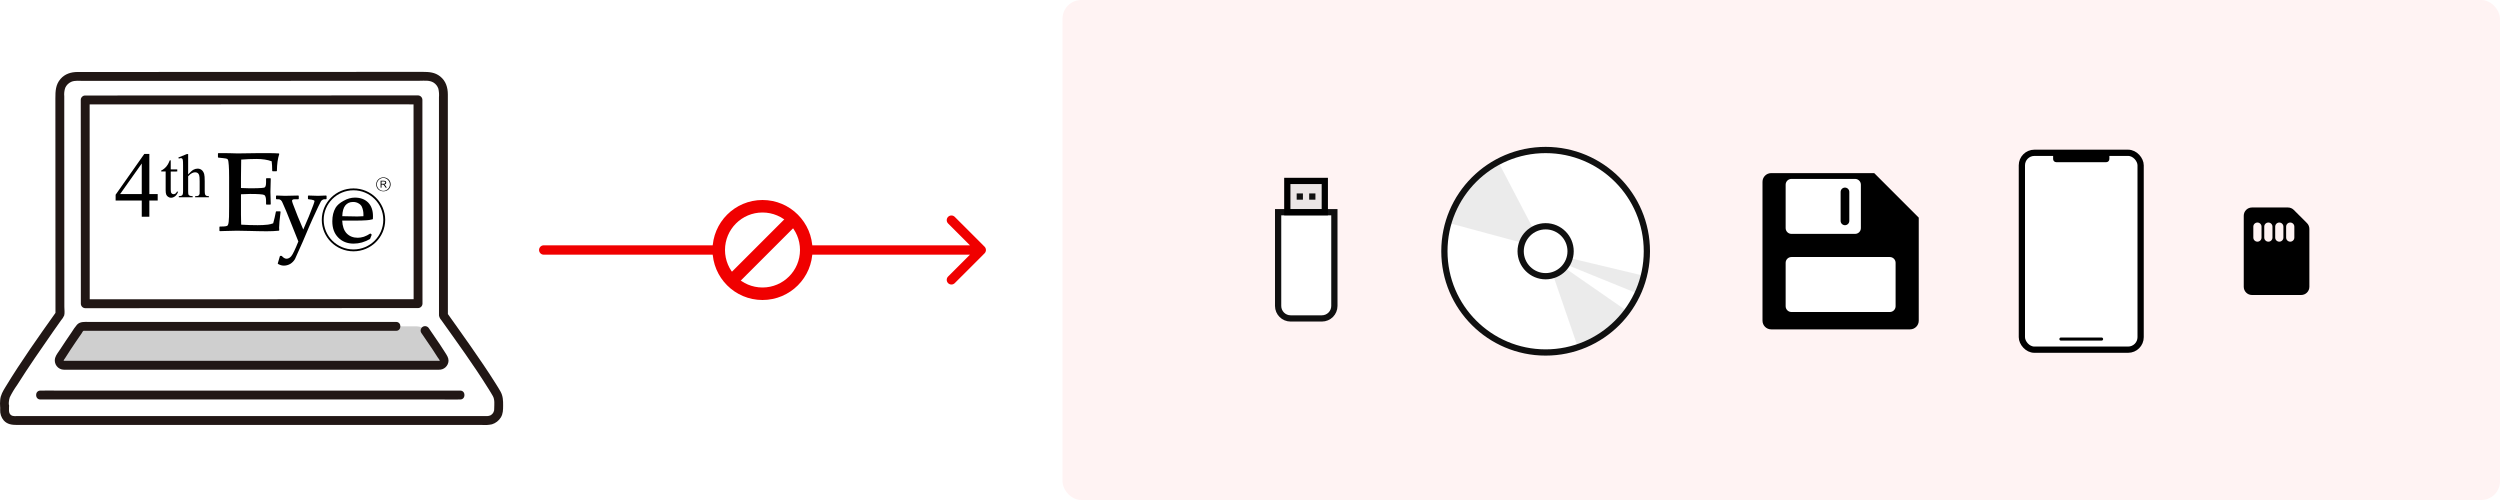 <svg width="800" height="160" viewBox="0 0 800 160" fill="none" xmlns="http://www.w3.org/2000/svg">
<rect width="800" height="160" fill="white"/>
<rect x="340" width="460" height="160" rx="6" fill="#F00000" fill-opacity="0.05"/>
<g clip-path="url(#clip0_891_30637)">
<path d="M19.163 84.115C19.156 66.93 19.147 44.152 19.142 29.612C19.142 28.936 19.274 28.266 19.532 27.641C19.79 27.016 20.168 26.448 20.645 25.97C21.122 25.491 21.688 25.112 22.311 24.853C22.935 24.594 23.603 24.461 24.277 24.462C46.403 24.455 110.514 24.433 136.748 24.424C137.423 24.423 138.091 24.556 138.714 24.815C139.338 25.073 139.905 25.453 140.382 25.931C140.859 26.41 141.238 26.978 141.496 27.603C141.754 28.228 141.887 28.898 141.887 29.575C141.887 49.08 141.895 80.761 141.903 100.944C145.965 106.673 154.683 118.719 158.944 126.019C159.367 126.744 159.588 127.57 159.586 128.411C159.586 129.155 159.571 130.057 159.571 130.988C159.57 131.936 159.193 132.844 158.525 133.514C157.856 134.183 156.95 134.56 156.005 134.56H4.45C4.059 134.56 3.673 134.483 3.312 134.333C2.951 134.183 2.623 133.964 2.347 133.687C2.071 133.41 1.852 133.082 1.702 132.72C1.553 132.358 1.476 131.971 1.476 131.579C1.476 126.979 1.459 132.929 1.459 128.417C1.457 127.573 1.68 126.744 2.104 126.015C6.412 118.636 15.164 106.207 19.17 100.568C19.168 96.407 19.166 90.668 19.163 84.115Z" fill="white"/>
<path d="M133.474 104.438C133.974 104.438 134.468 104.559 134.911 104.792C135.355 105.024 135.736 105.361 136.022 105.773C137.955 108.541 140.034 111.601 141.881 114.584C142.022 114.811 142.101 115.072 142.108 115.339C142.115 115.607 142.05 115.872 141.921 116.106C141.792 116.34 141.603 116.536 141.373 116.672C141.143 116.808 140.881 116.88 140.614 116.88H20.433C20.167 116.881 19.905 116.81 19.676 116.675C19.446 116.541 19.256 116.347 19.126 116.114C18.996 115.881 18.931 115.618 18.936 115.351C18.942 115.084 19.018 114.824 19.157 114.596C21.009 111.606 23.093 108.537 25.031 105.761C25.317 105.351 25.698 105.016 26.141 104.785C26.584 104.554 27.076 104.434 27.575 104.435C49.751 104.435 111.301 104.435 133.477 104.435" fill="#CFCFCF"/>
<path d="M27.265 31.987C27.273 49.727 27.293 97.197 27.293 97.197C45.282 97.189 116.325 97.165 133.78 97.16C133.772 77.976 133.76 48.063 133.753 31.953C133.753 31.953 42.967 31.984 27.265 31.987Z" fill="white"/>
<path d="M20.583 84.115L20.571 52.666C20.571 47.612 20.569 42.559 20.565 37.505C20.565 35.284 20.565 33.063 20.565 30.842C20.473 29.913 20.58 28.976 20.879 28.092C21.256 27.254 21.925 26.583 22.76 26.204C23.941 25.67 25.445 25.886 26.712 25.885H30.672H40.076L63.114 25.878L88.973 25.869L113.912 25.856L134.254 25.848C135.734 25.848 137.39 25.607 138.712 26.409C139.449 26.861 140.003 27.561 140.274 28.384C140.483 29.293 140.548 30.23 140.467 31.16C140.467 35.587 140.467 40.013 140.467 44.439C140.467 54.547 140.469 64.655 140.473 74.763C140.473 79.688 140.475 84.612 140.478 89.536C140.478 91.8 140.478 94.064 140.478 96.328C140.478 97.389 140.478 98.451 140.478 99.513C140.478 99.987 140.446 100.472 140.478 100.944C140.574 101.5 140.83 102.016 141.215 102.428C146.331 109.618 151.539 116.769 156.213 124.26C156.723 125.077 157.247 125.894 157.713 126.737C158.373 127.931 158.157 129.364 158.147 130.679C158.187 131.103 158.108 131.53 157.92 131.912C157.732 132.294 157.442 132.616 157.082 132.842C156.591 133.085 156.042 133.187 155.497 133.136H5.867C5.156 133.136 4.226 133.284 3.608 132.889C2.543 132.207 2.967 130.784 2.892 129.716C2.786 128.204 0.466 127.675 0.102 129.337C0.067 129.631 0.048 129.927 0.043 130.224H2.884C2.73 129.195 2.811 128.145 3.12 127.153C3.793 125.778 4.581 124.462 5.474 123.22C7.316 120.291 9.232 117.409 11.173 114.545C13.094 111.711 15.039 108.893 17.009 106.091C17.837 104.911 18.667 103.732 19.499 102.556C19.929 102.078 20.281 101.535 20.543 100.946C20.766 100.135 20.593 99.043 20.592 98.209L20.587 84.115C20.587 82.282 17.747 82.279 17.747 84.115C17.747 89.599 17.749 95.083 17.753 100.568L17.947 99.849C12.363 107.712 6.742 115.603 1.739 123.856C0.938 125.171 0.185 126.423 0.059 127.996C-0.012 128.737 -0.017 129.482 0.043 130.224C0.043 130.601 0.192 130.964 0.459 131.231C0.725 131.498 1.086 131.648 1.463 131.648C1.839 131.648 2.201 131.498 2.467 131.231C2.733 130.964 2.883 130.601 2.883 130.224C2.91 129.99 3.001 129.365 2.842 130.094L0.051 129.716C0.085 130.184 0.056 130.665 0.056 131.133C-0.012 132.377 0.4 133.6 1.208 134.547C2.333 135.802 3.837 135.984 5.41 135.984H154.259C155.32 136.07 156.389 136 157.43 135.776C158.603 135.414 159.607 134.64 160.256 133.595C160.991 132.409 160.987 131.125 160.998 129.775C161.012 128.181 160.964 126.73 160.17 125.3C159.669 124.397 159.108 123.52 158.56 122.647C157.331 120.684 156.054 118.749 154.76 116.827C152.031 112.775 149.216 108.782 146.386 104.801C145.3 103.276 144.215 101.75 143.131 100.225L143.325 100.944C143.321 91.664 143.318 82.384 143.316 73.105C143.312 63.154 143.31 53.205 143.31 43.255C143.31 38.925 143.31 34.594 143.31 30.263C143.31 28.003 142.682 25.914 140.854 24.458C139.183 23.128 137.331 23 135.29 23L115.644 23.007L91.248 23.015L65.637 23.024L42.34 23.032L24.83 23.037C22.743 23.037 20.78 23.635 19.367 25.261C17.781 27.086 17.722 29.178 17.722 31.471L17.728 45.491L17.74 76.926C17.74 79.323 17.741 81.72 17.743 84.116C17.744 85.948 20.584 85.951 20.583 84.115Z" fill="#211715"/>
<path d="M25.845 31.987L25.859 61.875C25.863 71.646 25.868 81.418 25.872 91.19C25.872 93.192 25.872 95.194 25.872 97.196C25.878 97.572 26.029 97.931 26.294 98.197C26.559 98.463 26.918 98.615 27.293 98.62L43.135 98.614L66.276 98.607L92.017 98.598L115.702 98.59L132.412 98.585H133.776C134.151 98.58 134.509 98.428 134.774 98.162C135.04 97.896 135.191 97.537 135.196 97.161L135.186 71.315C135.182 62.309 135.178 53.303 135.174 44.296L135.169 31.953C135.164 31.577 135.012 31.218 134.747 30.952C134.482 30.686 134.124 30.534 133.749 30.529L124.584 30.532L102.042 30.54L73.634 30.549L46.678 30.557C40.623 30.557 34.568 30.559 28.512 30.563H27.265C25.438 30.563 25.435 33.411 27.265 33.411L43.837 33.406L70.187 33.398L98.81 33.389L122.401 33.381H130.024C131.207 33.381 132.42 33.462 133.6 33.381C133.651 33.377 133.702 33.381 133.753 33.381L132.333 31.957C132.336 39.842 132.34 47.726 132.343 55.61C132.347 64.82 132.351 74.031 132.355 83.242L132.36 97.164L133.78 95.74L118.189 95.744L95.175 95.752L69.439 95.761L45.64 95.769L28.696 95.775H27.293L28.713 97.2C28.707 91.463 28.705 85.727 28.706 79.99L28.692 47.09C28.69 42.056 28.688 37.023 28.686 31.989C28.685 30.154 25.845 30.151 25.845 31.987Z" fill="#211715"/>
<path d="M134.796 106.495C136.011 108.237 137.212 109.988 138.382 111.76C138.951 112.622 139.511 113.489 140.064 114.362C140.218 114.606 140.62 115.105 140.687 115.281C140.733 115.399 140.695 115.459 140.603 115.479C140.565 115.489 140.248 115.459 140.144 115.459H21.203C20.961 115.459 20.661 115.462 20.441 115.465C20.433 115.465 20.339 115.301 20.357 115.465C20.331 115.231 20.666 114.871 20.831 114.606C21.988 112.766 23.19 110.953 24.414 109.156C24.984 108.321 25.558 107.488 26.138 106.658C26.269 106.469 26.485 105.977 26.692 105.875C26.881 105.837 27.076 105.834 27.268 105.864H47.688H84.654H126.753C128.581 105.864 128.583 103.015 126.753 103.015H54.43H38.026H28.399C27.09 103.015 25.64 102.846 24.646 103.899C24.006 104.668 23.424 105.485 22.905 106.341C22.267 107.265 21.636 108.192 21.012 109.123C20.431 109.989 19.857 110.86 19.29 111.737C18.727 112.608 17.922 113.551 17.633 114.563C17.514 114.999 17.497 115.457 17.582 115.902C17.667 116.346 17.852 116.765 18.124 117.126C18.395 117.488 18.745 117.782 19.148 117.987C19.55 118.192 19.994 118.302 20.445 118.309C21.323 118.342 22.208 118.309 23.086 118.309H139.274C139.657 118.309 140.04 118.314 140.423 118.309C140.813 118.326 141.204 118.266 141.571 118.132C141.939 117.999 142.277 117.793 142.565 117.528C142.853 117.264 143.087 116.944 143.252 116.589C143.418 116.233 143.512 115.849 143.529 115.457C143.539 114.478 143.02 113.722 142.517 112.925C141.964 112.052 141.404 111.185 140.835 110.324C139.665 108.551 138.464 106.8 137.248 105.058C137.052 104.74 136.74 104.509 136.379 104.414C136.017 104.319 135.633 104.367 135.306 104.547C134.983 104.74 134.749 105.053 134.653 105.417C134.558 105.782 134.609 106.169 134.796 106.496V106.495Z" fill="#211715"/>
<path d="M147.261 124.988H18.39C16.646 124.988 14.899 124.953 13.155 124.988C13.079 124.988 13.004 124.988 12.929 124.988C11.101 124.988 11.098 127.837 12.929 127.837H141.8C143.543 127.837 145.292 127.872 147.035 127.837C147.11 127.837 147.186 127.837 147.261 127.837C149.088 127.837 149.091 124.988 147.261 124.988Z" fill="#211715"/>
</g>
<g clip-path="url(#clip1_891_30637)">
<path fill-rule="evenodd" clip-rule="evenodd" d="M113.116 60.291C107.517 60.291 102.972 64.801 102.972 70.357C102.972 75.913 107.517 80.421 113.116 80.421C118.716 80.421 123.261 75.913 123.261 70.357C123.261 64.801 118.716 60.291 113.116 60.291ZM113.116 79.821C107.851 79.821 103.578 75.581 103.578 70.357C103.578 65.133 107.851 60.893 113.116 60.893C118.381 60.893 122.654 65.133 122.654 70.357C122.654 75.581 118.381 79.821 113.116 79.821Z" fill="black"/>
<path fill-rule="evenodd" clip-rule="evenodd" d="M50.461 62.105V64.16H47.79V69.359H45.363V64.16H37V62.31C40.059 57.963 43.119 53.609 46.178 49.255H47.79V62.105H50.461ZM45.363 62.105V52.316C43.053 55.574 40.742 58.839 38.433 62.105H45.363Z" fill="black"/>
<path fill-rule="evenodd" clip-rule="evenodd" d="M54.635 51.297V54.217H56.721V54.876C56.03 54.883 55.334 54.889 54.635 54.896V60.657C54.635 61.241 54.714 61.632 54.875 61.836C55.056 62.035 55.256 62.137 55.513 62.137C55.734 62.137 55.958 62.073 56.16 61.932C56.353 61.798 56.495 61.593 56.618 61.337H56.998C56.779 61.971 56.443 62.451 56.037 62.791C55.617 63.104 55.172 63.283 54.733 63.283C54.437 63.283 54.133 63.206 53.849 63.008C53.572 62.854 53.352 62.611 53.216 62.31C53.074 61.996 53.01 61.516 53.01 60.876V54.876H51.591V54.556C51.944 54.421 52.313 54.179 52.694 53.839C53.074 53.525 53.41 53.109 53.688 52.649C53.849 52.405 54.069 51.95 54.333 51.297H54.635ZM60.206 49.306V55.811C60.927 55.037 61.509 54.518 61.928 54.3C62.348 54.084 62.767 53.961 63.212 53.961C63.709 53.961 64.154 54.096 64.511 54.376C64.877 54.659 65.155 55.094 65.335 55.69C65.452 56.113 65.51 56.868 65.51 57.975V61.119C65.51 61.676 65.555 62.055 65.651 62.272C65.716 62.432 65.833 62.553 65.981 62.631C66.136 62.726 66.413 62.764 66.833 62.764V63.13H62.451V62.764H62.651C63.071 62.764 63.348 62.713 63.528 62.592C63.69 62.451 63.794 62.272 63.871 62.035C63.89 61.913 63.89 61.618 63.89 61.119V57.956C63.89 56.983 63.833 56.349 63.728 56.048C63.633 55.747 63.47 55.51 63.25 55.356C63.032 55.216 62.767 55.133 62.451 55.133C62.129 55.133 61.786 55.216 61.444 55.395C61.101 55.555 60.682 55.888 60.206 56.406V61.119C60.206 61.715 60.245 62.092 60.302 62.253C60.379 62.386 60.502 62.514 60.682 62.611C60.863 62.713 61.186 62.764 61.65 62.764V63.13H57.218V62.764C57.617 62.764 57.915 62.713 58.16 62.592C58.282 62.528 58.385 62.386 58.463 62.214C58.541 62.035 58.58 61.676 58.58 61.119V53.065C58.58 52.052 58.559 51.432 58.501 51.195C58.463 50.977 58.385 50.817 58.282 50.741C58.18 50.639 58.043 50.599 57.875 50.599C57.74 50.599 57.521 50.657 57.218 50.76C57.172 50.644 57.128 50.522 57.076 50.401C57.973 50.036 58.869 49.671 59.767 49.306H60.206Z" fill="black"/>
<path fill-rule="evenodd" clip-rule="evenodd" d="M117.806 64.805C116.754 63.762 115.326 63.234 113.559 63.234C112.355 63.234 111.137 63.582 109.94 64.268C108.749 64.911 107.864 65.683 107.383 66.497C106.68 67.71 106.34 69.121 106.34 70.812C106.34 73.014 106.954 74.71 108.217 75.996C109.474 77.297 111.133 77.957 113.146 77.957C114.063 77.957 114.939 77.835 115.829 77.586C116.797 77.295 117.602 76.949 118.362 76.497C118.396 76.477 118.423 76.447 118.437 76.409L118.92 75.195C118.948 75.124 118.929 75.041 118.869 74.994L118.629 74.785C118.568 74.733 118.474 74.724 118.407 74.771C117.814 75.175 117.153 75.507 116.441 75.761C115.723 75.98 115.092 76.083 114.464 76.083C113.004 76.083 111.805 75.6 110.901 74.648C110.052 73.743 109.586 72.376 109.502 70.6H112.966C115.074 70.6 116.378 70.565 117.324 70.484C117.837 70.461 118.451 70.363 119.19 70.185C119.268 70.167 119.325 70.101 119.326 70.021L119.353 69.158C119.353 67.32 118.831 65.857 117.806 64.805ZM116.296 69.186C115.582 69.242 114.952 69.271 114.346 69.271C112.756 69.271 111.176 69.24 109.53 69.18C109.576 67.641 109.897 66.479 110.498 65.745C111.101 65.002 111.933 64.627 112.966 64.627C113.663 64.627 114.226 64.771 114.737 65.081C115.238 65.356 115.603 65.736 115.802 66.185C116.125 66.929 116.296 67.74 116.296 68.528V69.186ZM104.313 62.567C103.396 62.631 102.544 62.664 101.783 62.664C101.016 62.664 100.076 62.634 98.733 62.567C98.684 62.565 98.636 62.583 98.6 62.616C98.565 62.651 98.545 62.696 98.545 62.745V63.578C98.545 63.666 98.61 63.741 98.698 63.754L99.778 63.902C100.351 64.007 100.648 64.162 100.648 64.359C100.648 64.51 100.445 65.082 100.232 65.689C99.418 67.906 98.4 70.386 97.048 73.449C95.809 70.603 94.682 67.822 93.704 65.181C93.516 64.656 93.449 64.341 93.449 64.231C93.449 64.131 93.484 64.034 93.652 63.892C93.713 63.844 93.896 63.755 94.348 63.755H95.426C95.525 63.755 95.606 63.676 95.606 63.578V62.745C95.606 62.697 95.586 62.652 95.552 62.617C95.516 62.584 95.47 62.566 95.421 62.567L94.855 62.583L91.193 62.664C90.501 62.664 89.7 62.635 88.512 62.567C88.464 62.565 88.415 62.583 88.379 62.616C88.344 62.65 88.322 62.696 88.322 62.745V63.578C88.322 63.676 88.404 63.755 88.501 63.755H89.096C89.708 63.755 90.154 64.157 90.457 64.983C90.462 64.993 91.576 67.547 91.576 67.547C91.575 67.544 92.743 70.439 92.743 70.439L92.918 70.873C93.884 73.234 94.764 75.44 95.472 77.265C94.45 79.833 93.682 81.426 93.191 81.999C92.746 82.519 92.221 82.793 91.677 82.793C91.455 82.793 91.217 82.723 90.95 82.578C90.72 82.451 90.465 82.234 90.19 81.935C90.155 81.899 90.108 81.879 90.057 81.879H89.728C89.648 81.879 89.577 81.93 89.555 82.007L88.898 84.267C88.873 84.35 88.914 84.44 88.993 84.477L89.132 84.543C89.387 84.665 89.648 84.792 89.924 84.871C90.237 84.959 90.527 85 90.837 85C91.53 85 92.188 84.827 92.848 84.473C93.492 84.076 93.992 83.569 94.387 82.915C94.579 82.562 95.462 80.591 96.874 77.363C98.721 72.989 99.636 70.871 100.027 70.05C101.553 66.703 102.43 64.861 102.709 64.415C102.854 64.198 103.015 64.048 103.209 63.946C103.428 63.818 103.629 63.755 103.815 63.755H104.325C104.424 63.755 104.505 63.676 104.505 63.578V62.745C104.505 62.696 104.485 62.649 104.447 62.615C104.411 62.581 104.362 62.564 104.313 62.567Z" fill="black"/>
<path fill-rule="evenodd" clip-rule="evenodd" d="M121.794 60.062V57.834H122.787C122.987 57.834 123.141 57.854 123.244 57.892C123.349 57.931 123.433 58.007 123.497 58.103C123.562 58.206 123.588 58.321 123.588 58.443C123.588 58.603 123.542 58.737 123.439 58.846C123.337 58.949 123.173 59.019 122.962 59.05C123.039 59.089 123.097 59.122 123.136 59.16C123.22 59.238 123.303 59.34 123.382 59.454C123.51 59.653 123.639 59.858 123.775 60.062H123.401C123.303 59.909 123.206 59.755 123.103 59.602C123.013 59.467 122.941 59.364 122.891 59.294C122.831 59.224 122.78 59.173 122.735 59.141C122.69 59.115 122.645 59.097 122.6 59.083C122.568 59.076 122.51 59.076 122.438 59.076H122.089V60.062H121.794ZM122.089 58.821H122.729C122.864 58.821 122.974 58.807 123.052 58.776C123.123 58.75 123.18 58.705 123.22 58.647C123.265 58.584 123.283 58.514 123.283 58.443C123.283 58.334 123.244 58.251 123.167 58.18C123.09 58.116 122.967 58.078 122.8 58.078H122.089V58.821Z" fill="black"/>
<path fill-rule="evenodd" clip-rule="evenodd" d="M120.381 59C120.381 60.19 121.239 61.202 122.709 61.222C124.116 61.222 125 60.178 125 59C125 57.693 123.941 56.753 122.677 56.753C121.477 56.753 120.381 57.726 120.381 59ZM120.592 59C120.592 60.146 121.529 61.075 122.684 61.075C123.838 61.075 124.769 60.089 124.769 59C124.775 58.007 123.845 56.938 122.684 56.932C121.612 56.918 120.592 57.854 120.592 59Z" fill="black"/>
<path fill-rule="evenodd" clip-rule="evenodd" d="M89.782 67.827C89.79 67.776 89.775 67.724 89.74 67.685C89.706 67.647 89.656 67.626 89.605 67.626H88.457C88.37 67.626 88.297 67.686 88.281 67.771C88.046 69.033 87.754 70.272 87.417 71.461C86.857 71.67 86.288 71.816 85.725 71.884C84.72 71.999 83.655 72.056 82.468 72.056C80.787 72.056 79.051 72.002 77.173 71.892C77.146 71.346 77.111 70.309 77.111 68.687V62.164C78.162 62.099 79.089 62.065 79.996 62.065C82.633 62.065 84.166 62.176 84.554 62.395C84.939 62.601 85.14 63.261 85.14 64.301V65.294C85.14 65.392 85.222 65.471 85.32 65.471H86.463C86.511 65.471 86.557 65.452 86.592 65.416C86.627 65.382 86.644 65.334 86.642 65.285C86.569 63.759 86.532 62.45 86.532 61.394C86.532 60.397 86.568 59.03 86.642 57.214C86.644 57.166 86.627 57.119 86.592 57.083C86.557 57.049 86.511 57.029 86.463 57.029H85.32C85.222 57.029 85.14 57.109 85.14 57.207V58.34C85.14 59.267 84.98 59.825 84.66 59.996C84.508 60.073 83.741 60.256 79.996 60.256C79.134 60.256 78.182 60.224 77.111 60.162V56.829C77.111 56.832 77.112 56.742 77.112 56.742L77.143 54.167C77.181 53.13 77.181 52.085 77.181 51.068C78.857 50.937 80.49 50.867 82.03 50.867C83.99 50.867 85.594 51.113 86.937 51.61C87.044 52.46 87.104 53.496 87.104 54.627C87.104 54.725 87.183 54.805 87.282 54.805H88.431C88.529 54.805 88.609 54.726 88.611 54.629C88.636 52.505 88.884 50.722 89.35 49.33C89.368 49.278 89.359 49.22 89.328 49.175C89.297 49.129 89.246 49.099 89.191 49.096C88.162 49.031 87.083 49 85.889 49H82.708L76.039 49.095L74.003 49.037L73.686 49.026C73.683 49.025 71.823 49 71.823 49H69.924C69.824 49 69.744 49.081 69.744 49.178V50.267C69.744 50.357 69.812 50.434 69.903 50.443L71.261 50.584C72.144 50.66 72.564 50.777 72.683 50.84C72.835 50.96 72.929 51.071 72.977 51.19C73.031 51.318 73.137 51.874 73.21 52.904C73.284 53.846 73.318 55.093 73.318 56.713V66.178C73.318 68.909 73.28 70.299 73.18 70.972C73.095 71.808 72.877 72.118 72.75 72.232C72.549 72.349 72.073 72.485 70.93 72.485H70.395C70.295 72.485 70.216 72.565 70.216 72.663V73.79C70.216 73.838 70.235 73.884 70.27 73.919C70.306 73.952 70.352 73.969 70.4 73.968L71.708 73.926C73.334 73.873 74.737 73.827 75.814 73.827C76.824 73.827 78.248 73.862 80.053 73.908L82.496 73.968L85.247 74.006C86.783 74.006 88.04 73.95 89.2 73.826C89.293 73.816 89.364 73.731 89.358 73.636L89.314 72.865C89.314 71.944 89.481 70.152 89.782 67.827Z" fill="black"/>
</g>
<path d="M174 78.5C173.172 78.5 172.5 79.172 172.5 80C172.5 80.828 173.172 81.5 174 81.5L174 78.5ZM315.061 81.061C315.646 80.475 315.646 79.525 315.061 78.939L305.515 69.393C304.929 68.808 303.979 68.808 303.393 69.393C302.808 69.979 302.808 70.929 303.393 71.515L311.879 80L303.393 88.485C302.808 89.071 302.808 90.021 303.393 90.607C303.979 91.192 304.929 91.192 305.515 90.607L315.061 81.061ZM174 81.5L314 81.5L314 78.5L174 78.5L174 81.5Z" fill="#F00000"/>
<circle cx="244" cy="80" r="14" fill="white" stroke="#F00000" stroke-width="4"/>
<rect x="251.778" y="69.393" width="4" height="26" transform="rotate(45 251.778 69.393)" fill="#F00000"/>
<path d="M409 67.898H427V97.898C427 100.107 425.209 101.898 423 101.898H413C410.791 101.898 409 100.107 409 97.898V67.898Z" fill="white" stroke="#101010" stroke-width="2"/>
<rect x="411.937" y="57.898" width="12" height="10" fill="#D9D9D9" fill-opacity="0.5" stroke="black" stroke-width="2"/>
<rect x="414.937" y="61.898" width="2" height="2" fill="#101010"/>
<rect x="418.937" y="61.898" width="2" height="2" fill="#101010"/>
<circle cx="494.602" cy="80.398" r="33.398" fill="white"/>
<path d="M463.773 71.406L487.537 77.829L490.919 73.754L479.735 52.357C479.735 52.357 466.342 58.561 463.773 71.406Z" fill="#D9D9D9" fill-opacity="0.5"/>
<path d="M519.854 98.98L500.258 85.4L497.13 88.462L504.983 111.292C504.983 111.292 514.512 108.658 519.854 98.98Z" fill="#D9D9D9" fill-opacity="0.5"/>
<path d="M525.431 88.106L501.405 82.37L500.684 84.454L523.215 93.605C523.215 93.605 525.595 91.56 525.431 88.106Z" fill="#D9D9D9" fill-opacity="0.5"/>
<circle cx="494.602" cy="80.398" r="32.398" stroke="#101010" stroke-width="2"/>
<circle cx="494.602" cy="80.398" r="7.992" stroke="#101010" stroke-width="2"/>
<path d="M599.755 55.398H566.778C565.244 55.398 564 56.642 564 58.176V102.621C564 104.155 565.244 105.398 566.778 105.398H611.222C612.756 105.398 614 104.155 614 102.621V69.644L599.755 55.398Z" fill="black"/>
<path d="M571.407 84.102C571.407 83.079 572.237 82.25 573.259 82.25H604.741C605.763 82.25 606.593 83.079 606.593 84.102V97.991C606.593 99.014 605.763 99.843 604.741 99.843H573.259C572.237 99.843 571.407 99.014 571.407 97.991V84.102Z" fill="white"/>
<path d="M571.407 59.102C571.407 58.079 572.237 57.25 573.259 57.25H593.63C594.652 57.25 595.481 58.079 595.481 59.102V72.991C595.481 74.014 594.652 74.843 593.63 74.843H573.259C572.237 74.843 571.407 74.014 571.407 72.991V59.102Z" fill="white"/>
<path d="M589 61.417C589 60.65 589.622 60.028 590.389 60.028C591.156 60.028 591.778 60.65 591.778 61.417V70.676C591.778 71.443 591.156 72.065 590.389 72.065C589.622 72.065 589 71.443 589 70.676V61.417Z" fill="black"/>
<rect x="647" y="48.898" width="38" height="63" rx="4" fill="white" stroke="black" stroke-width="2"/>
<path d="M659 108.5C659 108.224 659.224 108 659.5 108H672.5C672.776 108 673 108.224 673 108.5V108.5C673 108.776 672.776 109 672.5 109H659.5C659.224 109 659 108.776 659 108.5V108.5Z" fill="black"/>
<path d="M657 48.898H675V50.898C675 51.451 674.552 51.898 674 51.898H658C657.448 51.898 657 51.451 657 50.898V48.898Z" fill="black"/>
<path d="M720.625 66.398H732.15C732.846 66.398 733.514 66.675 734.006 67.167L738.231 71.392C738.723 71.884 739 72.552 739 73.248V91.773C739 93.223 737.825 94.398 736.375 94.398H720.625C719.175 94.398 718 93.223 718 91.773V69.023C718 67.574 719.175 66.398 720.625 66.398ZM732.875 71.211C732.15 71.211 731.562 71.798 731.562 72.523V76.023C731.562 76.748 732.15 77.336 732.875 77.336C733.6 77.336 734.188 76.748 734.188 76.023V72.523C734.188 71.798 733.6 71.211 732.875 71.211ZM729.375 71.211C728.65 71.211 728.062 71.798 728.062 72.523V76.023C728.062 76.748 728.65 77.336 729.375 77.336C730.1 77.336 730.688 76.748 730.688 76.023V72.523C730.688 71.798 730.1 71.211 729.375 71.211ZM724.562 72.523V76.023C724.562 76.748 725.15 77.336 725.875 77.336C726.6 77.336 727.188 76.748 727.188 76.023V72.523C727.188 71.798 726.6 71.211 725.875 71.211C725.15 71.211 724.562 71.798 724.562 72.523ZM722.375 71.211C721.65 71.211 721.062 71.798 721.062 72.523V76.023C721.062 76.748 721.65 77.336 722.375 77.336C723.1 77.336 723.688 76.748 723.688 76.023V72.523C723.688 71.798 723.1 71.211 722.375 71.211Z" fill="black"/>
<defs>
<clipPath id="clip0_891_30637">
<rect width="161" height="113" fill="white" transform="translate(0 23)"/>
</clipPath>
<clipPath id="clip1_891_30637">
<rect width="88" height="36" fill="white" transform="translate(37 49)"/>
</clipPath>
</defs>
</svg>
